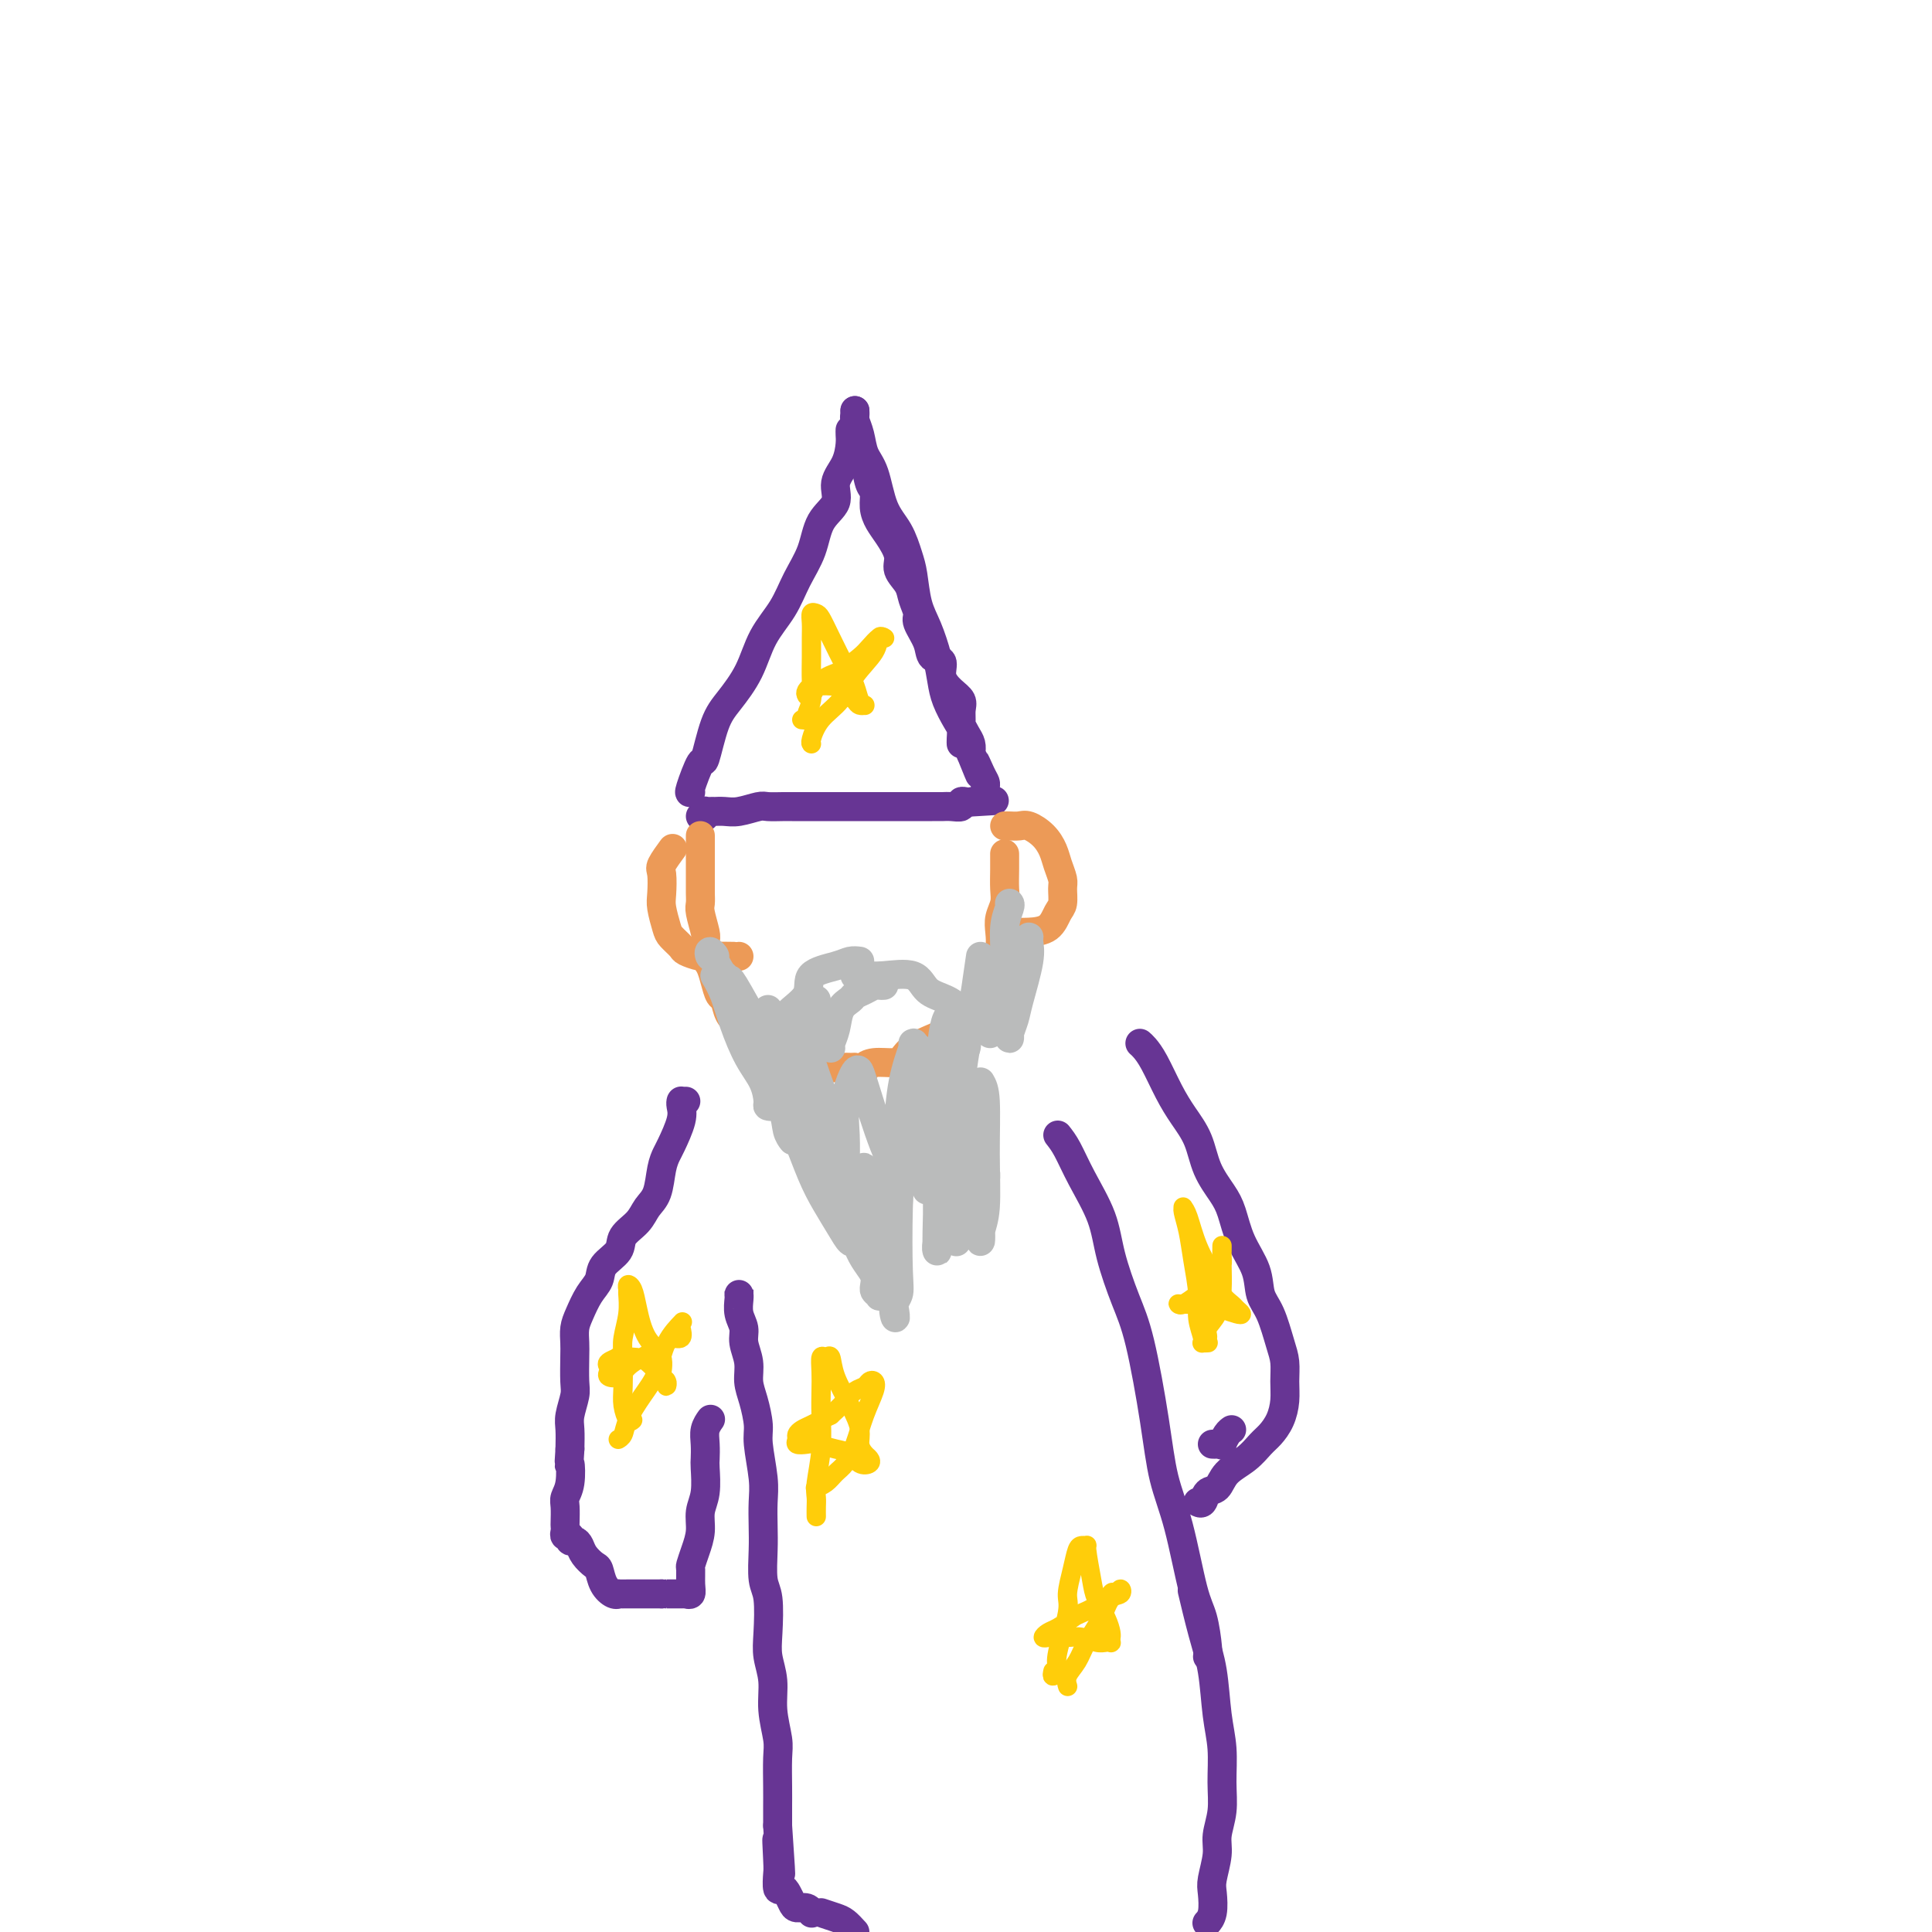 <svg viewBox='0 0 400 400' version='1.1' xmlns='http://www.w3.org/2000/svg' xmlns:xlink='http://www.w3.org/1999/xlink'><g fill='none' stroke='rgb(103,53,148)' stroke-width='6' stroke-linecap='round' stroke-linejoin='round'><path d='M143,164c-0.208,0.162 -0.416,0.324 0,-1c0.416,-1.324 1.455,-4.133 2,-5c0.545,-0.867 0.595,0.209 1,-1c0.405,-1.209 1.165,-4.702 2,-7c0.835,-2.298 1.745,-3.400 3,-5c1.255,-1.600 2.854,-3.696 4,-6c1.146,-2.304 1.838,-4.815 3,-7c1.162,-2.185 2.792,-4.044 4,-6c1.208,-1.956 1.992,-4.011 3,-6c1.008,-1.989 2.238,-3.914 3,-6c0.762,-2.086 1.055,-4.334 2,-6c0.945,-1.666 2.540,-2.750 3,-4c0.460,-1.250 -0.217,-2.664 0,-4c0.217,-1.336 1.326,-2.593 2,-4c0.674,-1.407 0.913,-2.965 1,-4c0.087,-1.035 0.024,-1.548 0,-2c-0.024,-0.452 -0.007,-0.843 0,-1c0.007,-0.157 0.003,-0.078 0,0'/><path d='M177,85c0.026,0.373 0.052,0.746 0,1c-0.052,0.254 -0.181,0.388 0,1c0.181,0.612 0.671,1.702 1,3c0.329,1.298 0.498,2.805 1,4c0.502,1.195 1.339,2.078 2,4c0.661,1.922 1.146,4.884 2,7c0.854,2.116 2.077,3.386 3,5c0.923,1.614 1.546,3.571 2,5c0.454,1.429 0.738,2.328 1,4c0.262,1.672 0.503,4.116 1,6c0.497,1.884 1.250,3.208 2,5c0.750,1.792 1.497,4.051 2,6c0.503,1.949 0.762,3.586 1,5c0.238,1.414 0.456,2.603 1,4c0.544,1.397 1.414,3.001 2,4c0.586,0.999 0.889,1.391 1,2c0.111,0.609 0.030,1.433 0,2c-0.030,0.567 -0.009,0.876 0,1c0.009,0.124 0.004,0.062 0,0'/><path d='M177,85c0.000,0.340 0.000,0.680 0,1c-0.000,0.320 -0.001,0.618 0,1c0.001,0.382 0.004,0.846 0,1c-0.004,0.154 -0.016,-0.004 0,0c0.016,0.004 0.060,0.169 0,1c-0.060,0.831 -0.224,2.327 0,3c0.224,0.673 0.834,0.521 1,1c0.166,0.479 -0.114,1.587 0,2c0.114,0.413 0.621,0.130 1,1c0.379,0.870 0.629,2.892 1,4c0.371,1.108 0.864,1.301 1,2c0.136,0.699 -0.085,1.905 0,3c0.085,1.095 0.474,2.078 1,3c0.526,0.922 1.187,1.783 2,3c0.813,1.217 1.777,2.792 2,4c0.223,1.208 -0.296,2.051 0,3c0.296,0.949 1.407,2.004 2,3c0.593,0.996 0.668,1.934 1,3c0.332,1.066 0.920,2.259 1,3c0.080,0.741 -0.348,1.030 0,2c0.348,0.970 1.472,2.620 2,4c0.528,1.380 0.461,2.491 1,3c0.539,0.509 1.686,0.415 2,1c0.314,0.585 -0.203,1.848 0,3c0.203,1.152 1.125,2.192 2,3c0.875,0.808 1.701,1.385 2,2c0.299,0.615 0.070,1.267 0,2c-0.070,0.733 0.020,1.547 0,2c-0.020,0.453 -0.150,0.544 0,1c0.150,0.456 0.579,1.277 1,2c0.421,0.723 0.835,1.350 1,2c0.165,0.650 0.083,1.325 0,2'/><path d='M201,156c3.121,7.787 1.425,3.254 1,2c-0.425,-1.254 0.422,0.771 1,2c0.578,1.229 0.887,1.664 1,2c0.113,0.336 0.030,0.575 0,1c-0.030,0.425 -0.008,1.038 0,1c0.008,-0.038 0.002,-0.725 0,-1c-0.002,-0.275 -0.001,-0.137 0,0'/><path d='M145,169c0.417,0.113 0.834,0.226 1,0c0.166,-0.226 0.082,-0.793 0,-1c-0.082,-0.207 -0.160,-0.056 0,0c0.160,0.056 0.558,0.016 1,0c0.442,-0.016 0.927,-0.008 1,0c0.073,0.008 -0.267,0.016 0,0c0.267,-0.016 1.139,-0.057 2,0c0.861,0.057 1.710,0.211 3,0c1.290,-0.211 3.022,-0.789 4,-1c0.978,-0.211 1.202,-0.057 2,0c0.798,0.057 2.170,0.015 3,0c0.830,-0.015 1.117,-0.004 2,0c0.883,0.004 2.361,0.001 3,0c0.639,-0.001 0.441,-0.000 1,0c0.559,0.000 1.877,0.000 3,0c1.123,-0.000 2.051,-0.000 3,0c0.949,0.000 1.917,0.000 3,0c1.083,-0.000 2.279,-0.000 3,0c0.721,0.000 0.965,0.000 2,0c1.035,-0.000 2.861,-0.000 4,0c1.139,0.000 1.589,0.000 2,0c0.411,-0.000 0.781,-0.000 1,0c0.219,0.000 0.287,0.001 1,0c0.713,-0.001 2.071,-0.004 3,0c0.929,0.004 1.429,0.015 2,0c0.571,-0.015 1.214,-0.057 2,0c0.786,0.057 1.716,0.211 2,0c0.284,-0.211 -0.077,-0.788 0,-1c0.077,-0.212 0.594,-0.061 1,0c0.406,0.061 0.703,0.030 1,0'/><path d='M201,166c8.933,-0.467 3.267,-0.133 1,0c-2.267,0.133 -1.133,0.067 0,0'/><path d='M142,228c-0.422,-0.004 -0.843,-0.009 -1,0c-0.157,0.009 -0.049,0.030 0,0c0.049,-0.030 0.038,-0.111 0,0c-0.038,0.111 -0.105,0.415 0,1c0.105,0.585 0.380,1.452 0,3c-0.380,1.548 -1.415,3.779 -2,5c-0.585,1.221 -0.722,1.432 -1,2c-0.278,0.568 -0.698,1.492 -1,3c-0.302,1.508 -0.484,3.600 -1,5c-0.516,1.400 -1.364,2.107 -2,3c-0.636,0.893 -1.059,1.972 -2,3c-0.941,1.028 -2.402,2.007 -3,3c-0.598,0.993 -0.335,2.002 -1,3c-0.665,0.998 -2.259,1.985 -3,3c-0.741,1.015 -0.629,2.057 -1,3c-0.371,0.943 -1.224,1.786 -2,3c-0.776,1.214 -1.476,2.797 -2,4c-0.524,1.203 -0.871,2.025 -1,3c-0.129,0.975 -0.038,2.102 0,3c0.038,0.898 0.024,1.565 0,3c-0.024,1.435 -0.059,3.636 0,5c0.059,1.364 0.212,1.891 0,3c-0.212,1.109 -0.788,2.798 -1,4c-0.212,1.202 -0.061,1.915 0,3c0.061,1.085 0.030,2.543 0,4'/><path d='M118,300c-0.326,4.812 -0.140,2.841 0,3c0.140,0.159 0.234,2.448 0,4c-0.234,1.552 -0.794,2.366 -1,3c-0.206,0.634 -0.056,1.088 0,2c0.056,0.912 0.019,2.282 0,3c-0.019,0.718 -0.020,0.785 0,1c0.020,0.215 0.061,0.579 0,1c-0.061,0.421 -0.223,0.900 0,1c0.223,0.100 0.832,-0.178 1,0c0.168,0.178 -0.106,0.811 0,1c0.106,0.189 0.592,-0.067 1,0c0.408,0.067 0.738,0.458 1,1c0.262,0.542 0.455,1.235 1,2c0.545,0.765 1.443,1.602 2,2c0.557,0.398 0.774,0.355 1,1c0.226,0.645 0.460,1.977 1,3c0.540,1.023 1.387,1.738 2,2c0.613,0.262 0.991,0.070 1,0c0.009,-0.070 -0.350,-0.019 0,0c0.350,0.019 1.411,0.005 2,0c0.589,-0.005 0.708,-0.001 1,0c0.292,0.001 0.759,0.000 1,0c0.241,-0.000 0.257,-0.000 1,0c0.743,0.000 2.212,0.000 3,0c0.788,-0.000 0.894,-0.000 1,0'/><path d='M137,330c1.587,0.000 0.555,0.000 1,0c0.445,-0.000 2.367,-0.000 3,0c0.633,0.000 -0.023,0.001 0,0c0.023,-0.001 0.724,-0.005 1,0c0.276,0.005 0.127,0.019 0,0c-0.127,-0.019 -0.231,-0.069 0,0c0.231,0.069 0.797,0.259 1,0c0.203,-0.259 0.044,-0.967 0,-2c-0.044,-1.033 0.026,-2.390 0,-3c-0.026,-0.610 -0.147,-0.471 0,-1c0.147,-0.529 0.561,-1.725 1,-3c0.439,-1.275 0.902,-2.630 1,-4c0.098,-1.370 -0.170,-2.754 0,-4c0.170,-1.246 0.777,-2.353 1,-4c0.223,-1.647 0.064,-3.832 0,-5c-0.064,-1.168 -0.031,-1.318 0,-2c0.031,-0.682 0.060,-1.894 0,-3c-0.060,-1.106 -0.208,-2.105 0,-3c0.208,-0.895 0.774,-1.684 1,-2c0.226,-0.316 0.113,-0.158 0,0'/><path d='M153,268c0.000,0.144 0.000,0.289 0,0c-0.000,-0.289 -0.001,-1.011 0,-1c0.001,0.011 0.004,0.754 0,1c-0.004,0.246 -0.016,-0.007 0,0c0.016,0.007 0.061,0.273 0,1c-0.061,0.727 -0.227,1.916 0,3c0.227,1.084 0.848,2.063 1,3c0.152,0.937 -0.166,1.833 0,3c0.166,1.167 0.814,2.605 1,4c0.186,1.395 -0.090,2.746 0,4c0.090,1.254 0.546,2.410 1,4c0.454,1.590 0.906,3.614 1,5c0.094,1.386 -0.171,2.132 0,4c0.171,1.868 0.777,4.857 1,7c0.223,2.143 0.063,3.441 0,5c-0.063,1.559 -0.031,3.379 0,5c0.031,1.621 0.060,3.045 0,5c-0.060,1.955 -0.208,4.443 0,6c0.208,1.557 0.773,2.182 1,4c0.227,1.818 0.117,4.829 0,7c-0.117,2.171 -0.242,3.502 0,5c0.242,1.498 0.849,3.163 1,5c0.151,1.837 -0.156,3.845 0,6c0.156,2.155 0.774,4.456 1,6c0.226,1.544 0.061,2.331 0,4c-0.061,1.669 -0.016,4.218 0,6c0.016,1.782 0.005,2.795 0,4c-0.005,1.205 -0.002,2.603 0,4'/><path d='M161,378c1.239,17.777 0.335,7.218 0,4c-0.335,-3.218 -0.101,0.905 0,3c0.101,2.095 0.069,2.161 0,3c-0.069,0.839 -0.174,2.449 0,3c0.174,0.551 0.628,0.041 1,0c0.372,-0.041 0.664,0.385 1,1c0.336,0.615 0.717,1.419 1,2c0.283,0.581 0.468,0.940 1,1c0.532,0.060 1.411,-0.180 2,0c0.589,0.180 0.889,0.779 1,1c0.111,0.221 0.032,0.063 0,0c-0.032,-0.063 -0.016,-0.032 0,0'/><path d='M170,396c1.089,0.356 2.178,0.711 3,1c0.822,0.289 1.378,0.511 2,1c0.622,0.489 1.311,1.244 2,2'/><path d='M250,398c-0.111,0.120 -0.222,0.241 0,0c0.222,-0.241 0.776,-0.843 1,-2c0.224,-1.157 0.116,-2.871 0,-4c-0.116,-1.129 -0.242,-1.675 0,-3c0.242,-1.325 0.850,-3.430 1,-5c0.150,-1.570 -0.159,-2.604 0,-4c0.159,-1.396 0.786,-3.155 1,-5c0.214,-1.845 0.013,-3.777 0,-6c-0.013,-2.223 0.161,-4.737 0,-7c-0.161,-2.263 -0.656,-4.273 -1,-7c-0.344,-2.727 -0.537,-6.170 -1,-9c-0.463,-2.830 -1.196,-5.047 -2,-8c-0.804,-2.953 -1.678,-6.641 -2,-8c-0.322,-1.359 -0.092,-0.388 0,0c0.092,0.388 0.046,0.194 0,0'/><path d='M219,235c0.616,0.783 1.232,1.565 2,3c0.768,1.435 1.689,3.522 3,6c1.311,2.478 3.013,5.348 4,8c0.987,2.652 1.261,5.088 2,8c0.739,2.912 1.944,6.301 3,9c1.056,2.699 1.963,4.708 3,9c1.037,4.292 2.204,10.869 3,16c0.796,5.131 1.222,8.817 2,12c0.778,3.183 1.907,5.862 3,10c1.093,4.138 2.149,9.736 3,13c0.851,3.264 1.496,4.194 2,6c0.504,1.806 0.866,4.486 1,6c0.134,1.514 0.038,1.861 0,2c-0.038,0.139 -0.019,0.069 0,0'/><path d='M236,216c0.269,0.232 0.537,0.465 1,1c0.463,0.535 1.120,1.373 2,3c0.880,1.627 1.983,4.042 3,6c1.017,1.958 1.949,3.459 3,5c1.051,1.541 2.220,3.120 3,5c0.780,1.880 1.172,4.059 2,6c0.828,1.941 2.091,3.643 3,5c0.909,1.357 1.465,2.370 2,4c0.535,1.630 1.050,3.878 2,6c0.950,2.122 2.335,4.118 3,6c0.665,1.882 0.609,3.651 1,5c0.391,1.349 1.230,2.278 2,4c0.770,1.722 1.472,4.235 2,6c0.528,1.765 0.881,2.780 1,4c0.119,1.220 0.002,2.644 0,4c-0.002,1.356 0.111,2.646 0,4c-0.111,1.354 -0.446,2.774 -1,4c-0.554,1.226 -1.327,2.259 -2,3c-0.673,0.741 -1.245,1.191 -2,2c-0.755,0.809 -1.694,1.975 -3,3c-1.306,1.025 -2.981,1.907 -4,3c-1.019,1.093 -1.384,2.398 -2,3c-0.616,0.602 -1.485,0.502 -2,1c-0.515,0.498 -0.677,1.596 -1,2c-0.323,0.404 -0.807,0.116 -1,0c-0.193,-0.116 -0.097,-0.058 0,0'/><path d='M251,299c0.303,0.014 0.607,0.028 1,0c0.393,-0.028 0.876,-0.099 1,0c0.124,0.099 -0.111,0.367 0,0c0.111,-0.367 0.568,-1.368 1,-2c0.432,-0.632 0.838,-0.895 1,-1c0.162,-0.105 0.081,-0.053 0,0'/></g>
<g fill='none' stroke='rgb(236,154,87)' stroke-width='6' stroke-linecap='round' stroke-linejoin='round'><path d='M145,173c0.000,0.339 0.000,0.679 0,1c-0.000,0.321 -0.000,0.624 0,1c0.000,0.376 0.000,0.826 0,1c-0.000,0.174 -0.000,0.072 0,0c0.000,-0.072 0.000,-0.115 0,0c-0.000,0.115 -0.000,0.387 0,1c0.000,0.613 0.000,1.568 0,2c-0.000,0.432 -0.001,0.340 0,1c0.001,0.660 0.004,2.071 0,3c-0.004,0.929 -0.015,1.374 0,2c0.015,0.626 0.056,1.431 0,2c-0.056,0.569 -0.208,0.900 0,2c0.208,1.100 0.777,2.969 1,4c0.223,1.031 0.101,1.226 0,2c-0.101,0.774 -0.182,2.128 0,3c0.182,0.872 0.625,1.263 1,2c0.375,0.737 0.681,1.822 1,3c0.319,1.178 0.652,2.451 1,3c0.348,0.549 0.713,0.374 1,1c0.287,0.626 0.496,2.051 1,3c0.504,0.949 1.303,1.420 2,2c0.697,0.580 1.293,1.268 2,2c0.707,0.732 1.526,1.506 2,2c0.474,0.494 0.602,0.707 1,1c0.398,0.293 1.064,0.666 2,1c0.936,0.334 2.142,0.629 3,1c0.858,0.371 1.370,0.817 2,1c0.630,0.183 1.379,0.101 2,0c0.621,-0.101 1.115,-0.223 2,0c0.885,0.223 2.161,0.791 3,1c0.839,0.209 1.240,0.060 2,0c0.760,-0.060 1.880,-0.030 3,0'/><path d='M177,221c3.019,0.527 2.067,0.346 2,0c-0.067,-0.346 0.752,-0.856 2,-1c1.248,-0.144 2.924,0.079 4,0c1.076,-0.079 1.553,-0.459 2,-1c0.447,-0.541 0.864,-1.242 2,-2c1.136,-0.758 2.990,-1.572 4,-2c1.010,-0.428 1.177,-0.468 2,-1c0.823,-0.532 2.301,-1.554 3,-2c0.699,-0.446 0.617,-0.315 1,-1c0.383,-0.685 1.230,-2.186 2,-3c0.770,-0.814 1.463,-0.942 2,-1c0.537,-0.058 0.918,-0.045 1,-1c0.082,-0.955 -0.135,-2.878 0,-4c0.135,-1.122 0.624,-1.444 1,-2c0.376,-0.556 0.640,-1.345 1,-2c0.360,-0.655 0.814,-1.175 1,-2c0.186,-0.825 0.102,-1.956 0,-3c-0.102,-1.044 -0.224,-2.000 0,-3c0.224,-1.000 0.792,-2.044 1,-3c0.208,-0.956 0.056,-1.823 0,-3c-0.056,-1.177 -0.015,-2.663 0,-4c0.015,-1.337 0.004,-2.525 0,-3c-0.004,-0.475 -0.002,-0.238 0,0'/><path d='M208,171c0.236,-0.011 0.473,-0.022 1,0c0.527,0.022 1.345,0.077 2,0c0.655,-0.077 1.146,-0.288 2,0c0.854,0.288 2.071,1.073 3,2c0.929,0.927 1.570,1.996 2,3c0.430,1.004 0.648,1.944 1,3c0.352,1.056 0.836,2.226 1,3c0.164,0.774 0.007,1.150 0,2c-0.007,0.850 0.134,2.175 0,3c-0.134,0.825 -0.544,1.149 -1,2c-0.456,0.851 -0.957,2.228 -2,3c-1.043,0.772 -2.627,0.939 -4,1c-1.373,0.061 -2.535,0.018 -3,0c-0.465,-0.018 -0.232,-0.009 0,0'/><path d='M139,176c0.226,-0.307 0.452,-0.614 0,0c-0.452,0.614 -1.582,2.150 -2,3c-0.418,0.850 -0.124,1.014 0,2c0.124,0.986 0.079,2.793 0,4c-0.079,1.207 -0.192,1.815 0,3c0.192,1.185 0.688,2.948 1,4c0.312,1.052 0.441,1.392 1,2c0.559,0.608 1.547,1.483 2,2c0.453,0.517 0.370,0.674 1,1c0.630,0.326 1.973,0.819 3,1c1.027,0.181 1.739,0.048 3,0c1.261,-0.048 3.070,-0.013 4,0c0.930,0.013 0.980,0.004 1,0c0.020,-0.004 0.010,-0.002 0,0'/></g>
<g fill='none' stroke='rgb(186,187,187)' stroke-width='6' stroke-linecap='round' stroke-linejoin='round'><path d='M148,202c0.688,1.191 1.376,2.382 2,4c0.624,1.618 1.186,3.663 2,6c0.814,2.337 1.882,4.967 3,7c1.118,2.033 2.286,3.470 3,5c0.714,1.530 0.973,3.152 1,4c0.027,0.848 -0.176,0.921 0,1c0.176,0.079 0.733,0.162 1,0c0.267,-0.162 0.244,-0.571 0,-1c-0.244,-0.429 -0.709,-0.879 -1,-2c-0.291,-1.121 -0.406,-2.914 -1,-5c-0.594,-2.086 -1.665,-4.467 -3,-7c-1.335,-2.533 -2.933,-5.220 -4,-7c-1.067,-1.780 -1.602,-2.655 -2,-4c-0.398,-1.345 -0.659,-3.160 -1,-4c-0.341,-0.840 -0.760,-0.705 -1,-1c-0.240,-0.295 -0.299,-1.019 0,-1c0.299,0.019 0.957,0.780 1,1c0.043,0.220 -0.528,-0.101 0,1c0.528,1.101 2.155,3.625 4,7c1.845,3.375 3.910,7.602 5,11c1.090,3.398 1.207,5.969 2,8c0.793,2.031 2.264,3.524 3,5c0.736,1.476 0.737,2.936 1,4c0.263,1.064 0.790,1.733 1,2c0.210,0.267 0.105,0.134 0,0'/><path d='M150,202c0.436,0.531 0.871,1.062 1,1c0.129,-0.062 -0.049,-0.718 1,1c1.049,1.718 3.324,5.810 5,9c1.676,3.190 2.754,5.478 4,8c1.246,2.522 2.659,5.278 4,8c1.341,2.722 2.608,5.409 3,7c0.392,1.591 -0.091,2.086 0,3c0.091,0.914 0.755,2.246 1,3c0.245,0.754 0.070,0.930 0,1c-0.070,0.070 -0.035,0.035 0,0'/><path d='M158,219c0.011,0.459 0.022,0.919 0,1c-0.022,0.081 -0.077,-0.215 1,2c1.077,2.215 3.286,6.941 5,11c1.714,4.059 2.932,7.452 4,10c1.068,2.548 1.987,4.251 3,6c1.013,1.749 2.121,3.544 3,5c0.879,1.456 1.528,2.574 2,3c0.472,0.426 0.767,0.161 1,0c0.233,-0.161 0.403,-0.219 0,-1c-0.403,-0.781 -1.378,-2.286 -2,-4c-0.622,-1.714 -0.891,-3.637 -2,-6c-1.109,-2.363 -3.059,-5.165 -4,-7c-0.941,-1.835 -0.875,-2.704 -1,-3c-0.125,-0.296 -0.442,-0.018 0,1c0.442,1.018 1.645,2.777 3,5c1.355,2.223 2.864,4.910 4,8c1.136,3.090 1.898,6.582 3,9c1.102,2.418 2.545,3.760 3,5c0.455,1.240 -0.076,2.377 0,3c0.076,0.623 0.759,0.732 1,1c0.241,0.268 0.041,0.696 0,0c-0.041,-0.696 0.078,-2.514 0,-4c-0.078,-1.486 -0.354,-2.639 -1,-6c-0.646,-3.361 -1.662,-8.928 -2,-12c-0.338,-3.072 0.004,-3.647 0,-4c-0.004,-0.353 -0.352,-0.484 0,0c0.352,0.484 1.404,1.583 2,4c0.596,2.417 0.737,6.153 1,9c0.263,2.847 0.648,4.805 1,7c0.352,2.195 0.672,4.627 1,6c0.328,1.373 0.664,1.686 1,2'/><path d='M185,270c0.868,4.703 0.038,2.459 0,1c-0.038,-1.459 0.715,-2.135 1,-3c0.285,-0.865 0.103,-1.920 0,-5c-0.103,-3.080 -0.126,-8.185 0,-13c0.126,-4.815 0.401,-9.339 1,-12c0.599,-2.661 1.523,-3.458 2,-4c0.477,-0.542 0.506,-0.829 1,-1c0.494,-0.171 1.453,-0.225 2,1c0.547,1.225 0.682,3.729 1,6c0.318,2.271 0.817,4.308 1,7c0.183,2.692 0.048,6.040 0,8c-0.048,1.960 -0.009,2.531 0,3c0.009,0.469 -0.013,0.834 0,1c0.013,0.166 0.059,0.132 0,0c-0.059,-0.132 -0.223,-0.364 0,-2c0.223,-1.636 0.834,-4.677 1,-7c0.166,-2.323 -0.113,-3.930 0,-7c0.113,-3.070 0.619,-7.604 1,-10c0.381,-2.396 0.638,-2.655 1,-3c0.362,-0.345 0.829,-0.775 1,0c0.171,0.775 0.046,2.756 0,5c-0.046,2.244 -0.012,4.751 0,7c0.012,2.249 0.003,4.239 0,6c-0.003,1.761 0.002,3.294 0,5c-0.002,1.706 -0.011,3.586 0,4c0.011,0.414 0.040,-0.636 0,-1c-0.040,-0.364 -0.151,-0.041 0,-1c0.151,-0.959 0.562,-3.199 1,-6c0.438,-2.801 0.901,-6.163 1,-10c0.099,-3.837 -0.166,-8.148 0,-10c0.166,-1.852 0.762,-1.243 1,-1c0.238,0.243 0.119,0.122 0,0'/><path d='M203,224c0.431,0.744 0.861,1.487 1,4c0.139,2.513 -0.015,6.794 0,11c0.015,4.206 0.199,8.337 0,11c-0.199,2.663 -0.782,3.859 -1,5c-0.218,1.141 -0.073,2.229 0,2c0.073,-0.229 0.072,-1.774 0,-2c-0.072,-0.226 -0.215,0.867 0,-1c0.215,-1.867 0.789,-6.695 1,-9c0.211,-2.305 0.060,-2.087 0,-2c-0.060,0.087 -0.030,0.044 0,0'/><path d='M211,196c0.305,-0.296 0.611,-0.592 1,-1c0.389,-0.408 0.862,-0.928 1,-1c0.138,-0.072 -0.058,0.302 0,1c0.058,0.698 0.369,1.718 0,4c-0.369,2.282 -1.419,5.826 -2,8c-0.581,2.174 -0.691,2.980 -1,4c-0.309,1.020 -0.815,2.256 -1,3c-0.185,0.744 -0.050,0.998 0,1c0.050,0.002 0.013,-0.247 0,-1c-0.013,-0.753 -0.004,-2.010 0,-3c0.004,-0.990 0.001,-1.711 0,-2c-0.001,-0.289 -0.001,-0.144 0,0'/><path d='M209,187c0.120,0.125 0.240,0.250 0,1c-0.240,0.750 -0.838,2.127 -1,4c-0.162,1.873 0.114,4.244 0,7c-0.114,2.756 -0.619,5.897 -1,8c-0.381,2.103 -0.638,3.167 -1,4c-0.362,0.833 -0.829,1.435 -1,2c-0.171,0.565 -0.046,1.093 0,1c0.046,-0.093 0.012,-0.809 0,-2c-0.012,-1.191 -0.003,-2.859 0,-4c0.003,-1.141 0.001,-1.755 0,-2c-0.001,-0.245 -0.000,-0.123 0,0'/><path d='M203,198c-0.611,4.291 -1.221,8.583 -2,13c-0.779,4.417 -1.725,8.961 -2,13c-0.275,4.039 0.122,7.573 0,10c-0.122,2.427 -0.761,3.746 -1,5c-0.239,1.254 -0.077,2.444 0,3c0.077,0.556 0.070,0.478 0,0c-0.070,-0.478 -0.201,-1.357 0,-2c0.201,-0.643 0.734,-1.049 1,-5c0.266,-3.951 0.264,-11.448 0,-15c-0.264,-3.552 -0.790,-3.158 -1,-3c-0.210,0.158 -0.105,0.079 0,0'/><path d='M197,210c-0.331,0.117 -0.662,0.235 -1,1c-0.338,0.765 -0.683,2.178 -1,5c-0.317,2.822 -0.607,7.054 -1,11c-0.393,3.946 -0.890,7.605 -1,10c-0.110,2.395 0.167,3.526 0,5c-0.167,1.474 -0.780,3.290 -1,4c-0.220,0.710 -0.049,0.314 0,0c0.049,-0.314 -0.025,-0.547 0,-1c0.025,-0.453 0.150,-1.127 0,-4c-0.150,-2.873 -0.576,-7.945 -1,-12c-0.424,-4.055 -0.845,-7.092 -1,-9c-0.155,-1.908 -0.044,-2.688 0,-3c0.044,-0.312 0.022,-0.156 0,0'/><path d='M189,216c0.196,-0.111 0.392,-0.222 0,1c-0.392,1.222 -1.373,3.776 -2,7c-0.627,3.224 -0.900,7.116 -1,10c-0.100,2.884 -0.027,4.758 0,7c0.027,2.242 0.009,4.853 0,6c-0.009,1.147 -0.010,0.832 0,1c0.010,0.168 0.031,0.819 0,1c-0.031,0.181 -0.113,-0.108 0,-1c0.113,-0.892 0.421,-2.387 0,-4c-0.421,-1.613 -1.570,-3.343 -3,-7c-1.430,-3.657 -3.140,-9.240 -4,-12c-0.860,-2.760 -0.872,-2.698 -1,-3c-0.128,-0.302 -0.374,-0.968 -1,0c-0.626,0.968 -1.632,3.569 -2,6c-0.368,2.431 -0.099,4.692 0,7c0.099,2.308 0.027,4.663 0,6c-0.027,1.337 -0.010,1.655 0,2c0.010,0.345 0.013,0.718 0,1c-0.013,0.282 -0.042,0.475 0,0c0.042,-0.475 0.155,-1.616 0,-3c-0.155,-1.384 -0.578,-3.010 -2,-7c-1.422,-3.990 -3.844,-10.343 -5,-14c-1.156,-3.657 -1.044,-4.616 -1,-5c0.044,-0.384 0.022,-0.192 0,0'/><path d='M165,213c-0.409,1.063 -0.818,2.126 -1,4c-0.182,1.874 -0.136,4.560 0,7c0.136,2.440 0.362,4.634 1,7c0.638,2.366 1.686,4.903 2,6c0.314,1.097 -0.107,0.754 0,1c0.107,0.246 0.743,1.081 1,1c0.257,-0.081 0.135,-1.077 0,-2c-0.135,-0.923 -0.284,-1.773 -1,-4c-0.716,-2.227 -2.001,-5.830 -3,-9c-0.999,-3.170 -1.714,-5.906 -2,-7c-0.286,-1.094 -0.143,-0.547 0,0'/><path d='M159,209c-0.075,0.306 -0.150,0.613 0,2c0.150,1.387 0.526,3.855 1,6c0.474,2.145 1.045,3.969 2,6c0.955,2.031 2.294,4.271 3,5c0.706,0.729 0.777,-0.053 1,0c0.223,0.053 0.596,0.942 1,1c0.404,0.058 0.840,-0.715 1,-1c0.160,-0.285 0.046,-0.081 0,0c-0.046,0.081 -0.023,0.041 0,0'/><path d='M178,199c-0.657,-0.078 -1.315,-0.156 -2,0c-0.685,0.156 -1.398,0.545 -3,1c-1.602,0.455 -4.093,0.976 -5,2c-0.907,1.024 -0.229,2.551 -1,4c-0.771,1.449 -2.991,2.819 -4,4c-1.009,1.181 -0.806,2.172 -1,3c-0.194,0.828 -0.783,1.492 -1,2c-0.217,0.508 -0.062,0.859 0,1c0.062,0.141 0.031,0.070 0,0'/><path d='M177,202c0.557,-0.021 1.114,-0.042 2,0c0.886,0.042 2.101,0.148 4,0c1.899,-0.148 4.481,-0.551 6,0c1.519,0.551 1.975,2.056 3,3c1.025,0.944 2.618,1.328 4,2c1.382,0.672 2.552,1.634 3,3c0.448,1.366 0.172,3.137 0,4c-0.172,0.863 -0.242,0.819 0,1c0.242,0.181 0.796,0.587 1,1c0.204,0.413 0.058,0.832 0,1c-0.058,0.168 -0.029,0.084 0,0'/><path d='M183,204c-0.355,0.024 -0.710,0.047 -1,0c-0.290,-0.047 -0.515,-0.166 -1,0c-0.485,0.166 -1.229,0.617 -2,1c-0.771,0.383 -1.569,0.698 -2,1c-0.431,0.302 -0.494,0.593 -1,1c-0.506,0.407 -1.456,0.932 -2,2c-0.544,1.068 -0.682,2.678 -1,4c-0.318,1.322 -0.816,2.356 -1,3c-0.184,0.644 -0.052,0.898 0,1c0.052,0.102 0.026,0.051 0,0'/><path d='M169,207c-0.425,0.273 -0.850,0.546 -1,1c-0.150,0.454 -0.026,1.088 0,2c0.026,0.912 -0.044,2.100 0,3c0.044,0.900 0.204,1.512 0,2c-0.204,0.488 -0.773,0.854 -1,1c-0.227,0.146 -0.114,0.073 0,0'/><path d='M169,208c0.113,0.249 0.226,0.498 0,1c-0.226,0.502 -0.793,1.258 -1,2c-0.207,0.742 -0.056,1.469 0,2c0.056,0.531 0.016,0.866 0,1c-0.016,0.134 -0.008,0.067 0,0'/></g>
<g fill='none' stroke='rgb(255,205,10)' stroke-width='4' stroke-linecap='round' stroke-linejoin='round'><path d='M169,314c-0.008,-0.666 -0.016,-1.332 0,-2c0.016,-0.668 0.057,-1.340 0,-2c-0.057,-0.660 -0.211,-1.310 0,-3c0.211,-1.690 0.788,-4.422 1,-7c0.212,-2.578 0.060,-5.002 0,-7c-0.060,-1.998 -0.027,-3.572 0,-5c0.027,-1.428 0.047,-2.712 0,-4c-0.047,-1.288 -0.161,-2.579 0,-3c0.161,-0.421 0.597,0.029 1,0c0.403,-0.029 0.773,-0.538 1,0c0.227,0.538 0.313,2.123 1,4c0.687,1.877 1.977,4.047 3,6c1.023,1.953 1.778,3.689 2,5c0.222,1.311 -0.090,2.195 0,3c0.090,0.805 0.583,1.529 1,2c0.417,0.471 0.759,0.687 1,1c0.241,0.313 0.380,0.721 0,1c-0.380,0.279 -1.281,0.428 -2,0c-0.719,-0.428 -1.258,-1.434 -2,-2c-0.742,-0.566 -1.687,-0.690 -3,-1c-1.313,-0.310 -2.993,-0.804 -4,-1c-1.007,-0.196 -1.339,-0.094 -2,0c-0.661,0.094 -1.651,0.181 -2,0c-0.349,-0.181 -0.058,-0.629 0,-1c0.058,-0.371 -0.119,-0.667 0,-1c0.119,-0.333 0.532,-0.705 1,-1c0.468,-0.295 0.991,-0.513 2,-1c1.009,-0.487 2.505,-1.244 4,-2'/><path d='M172,293c1.670,-1.499 2.346,-2.245 3,-3c0.654,-0.755 1.287,-1.519 2,-2c0.713,-0.481 1.506,-0.679 2,-1c0.494,-0.321 0.691,-0.764 1,-1c0.309,-0.236 0.732,-0.264 1,0c0.268,0.264 0.381,0.819 0,2c-0.381,1.181 -1.256,2.988 -2,5c-0.744,2.012 -1.355,4.227 -2,6c-0.645,1.773 -1.322,3.102 -2,4c-0.678,0.898 -1.357,1.364 -2,2c-0.643,0.636 -1.250,1.440 -2,2c-0.750,0.560 -1.643,0.874 -2,1c-0.357,0.126 -0.179,0.063 0,0'/><path d='M166,149c0.453,0.046 0.906,0.092 1,0c0.094,-0.092 -0.171,-0.321 0,-1c0.171,-0.679 0.778,-1.809 1,-3c0.222,-1.191 0.059,-2.442 0,-4c-0.059,-1.558 -0.013,-3.423 0,-5c0.013,-1.577 -0.008,-2.866 0,-4c0.008,-1.134 0.046,-2.112 0,-3c-0.046,-0.888 -0.175,-1.687 0,-2c0.175,-0.313 0.652,-0.142 1,0c0.348,0.142 0.565,0.255 1,1c0.435,0.745 1.087,2.123 2,4c0.913,1.877 2.087,4.254 3,6c0.913,1.746 1.566,2.860 2,4c0.434,1.140 0.649,2.306 1,3c0.351,0.694 0.838,0.916 1,1c0.162,0.084 -0.000,0.030 0,0c0.000,-0.030 0.163,-0.036 0,0c-0.163,0.036 -0.653,0.115 -1,0c-0.347,-0.115 -0.551,-0.424 -1,-1c-0.449,-0.576 -1.143,-1.419 -2,-2c-0.857,-0.581 -1.876,-0.899 -3,-1c-1.124,-0.101 -2.351,0.014 -3,0c-0.649,-0.014 -0.719,-0.157 -1,0c-0.281,0.157 -0.771,0.614 -1,1c-0.229,0.386 -0.195,0.701 0,1c0.195,0.299 0.553,0.580 1,0c0.447,-0.580 0.985,-2.023 2,-3c1.015,-0.977 2.508,-1.489 4,-2'/><path d='M174,139c1.896,-1.364 3.136,-2.274 4,-3c0.864,-0.726 1.352,-1.268 2,-2c0.648,-0.732 1.455,-1.653 2,-2c0.545,-0.347 0.827,-0.121 1,0c0.173,0.121 0.239,0.135 0,0c-0.239,-0.135 -0.781,-0.421 -1,0c-0.219,0.421 -0.115,1.549 -1,3c-0.885,1.451 -2.759,3.226 -4,5c-1.241,1.774 -1.849,3.547 -3,5c-1.151,1.453 -2.845,2.585 -4,4c-1.155,1.415 -1.773,3.112 -2,4c-0.227,0.888 -0.065,0.968 0,1c0.065,0.032 0.032,0.016 0,0'/><path d='M218,346c-0.109,0.514 -0.218,1.028 0,1c0.218,-0.028 0.761,-0.600 1,-1c0.239,-0.400 0.172,-0.630 0,-1c-0.172,-0.370 -0.449,-0.880 0,-3c0.449,-2.120 1.626,-5.850 2,-8c0.374,-2.150 -0.053,-2.719 0,-4c0.053,-1.281 0.588,-3.273 1,-5c0.412,-1.727 0.702,-3.189 1,-4c0.298,-0.811 0.604,-0.969 1,-1c0.396,-0.031 0.883,0.067 1,0c0.117,-0.067 -0.137,-0.299 0,1c0.137,1.299 0.664,4.128 1,6c0.336,1.872 0.483,2.788 1,4c0.517,1.212 1.406,2.721 2,4c0.594,1.279 0.892,2.329 1,3c0.108,0.671 0.027,0.964 0,1c-0.027,0.036 0.002,-0.186 0,0c-0.002,0.186 -0.034,0.778 0,1c0.034,0.222 0.134,0.074 0,0c-0.134,-0.074 -0.502,-0.072 -1,0c-0.498,0.072 -1.127,0.215 -2,0c-0.873,-0.215 -1.990,-0.789 -3,-1c-1.010,-0.211 -1.915,-0.060 -3,0c-1.085,0.060 -2.352,0.028 -3,0c-0.648,-0.028 -0.676,-0.052 -1,0c-0.324,0.052 -0.942,0.179 -1,0c-0.058,-0.179 0.446,-0.664 1,-1c0.554,-0.336 1.158,-0.525 2,-1c0.842,-0.475 1.921,-1.238 3,-2'/><path d='M222,335c1.279,-0.891 2.475,-1.119 4,-2c1.525,-0.881 3.377,-2.415 4,-3c0.623,-0.585 0.017,-0.223 0,0c-0.017,0.223 0.555,0.305 1,0c0.445,-0.305 0.765,-0.998 1,-1c0.235,-0.002 0.387,0.688 0,1c-0.387,0.312 -1.313,0.247 -2,1c-0.687,0.753 -1.137,2.325 -2,4c-0.863,1.675 -2.140,3.454 -3,5c-0.860,1.546 -1.303,2.858 -2,4c-0.697,1.142 -1.649,2.115 -2,3c-0.351,0.885 -0.100,1.681 0,2c0.100,0.319 0.050,0.159 0,0'/><path d='M250,278c0.122,-0.005 0.244,-0.011 0,0c-0.244,0.011 -0.853,0.038 -1,0c-0.147,-0.038 0.168,-0.141 0,-1c-0.168,-0.859 -0.819,-2.475 -1,-4c-0.181,-1.525 0.109,-2.958 0,-5c-0.109,-2.042 -0.618,-4.691 -1,-7c-0.382,-2.309 -0.636,-4.276 -1,-6c-0.364,-1.724 -0.839,-3.205 -1,-4c-0.161,-0.795 -0.009,-0.905 0,-1c0.009,-0.095 -0.125,-0.174 0,0c0.125,0.174 0.510,0.599 1,2c0.490,1.401 1.087,3.776 2,6c0.913,2.224 2.144,4.298 3,6c0.856,1.702 1.338,3.031 2,4c0.662,0.969 1.503,1.577 2,2c0.497,0.423 0.649,0.659 1,1c0.351,0.341 0.902,0.785 1,1c0.098,0.215 -0.257,0.201 -1,0c-0.743,-0.201 -1.873,-0.590 -3,-1c-1.127,-0.410 -2.250,-0.842 -3,-1c-0.750,-0.158 -1.128,-0.041 -2,0c-0.872,0.041 -2.239,0.005 -3,0c-0.761,-0.005 -0.915,0.019 -1,0c-0.085,-0.019 -0.100,-0.082 0,0c0.100,0.082 0.314,0.309 1,0c0.686,-0.309 1.843,-1.155 3,-2'/><path d='M248,268c0.812,-0.378 1.342,-0.324 2,-1c0.658,-0.676 1.444,-2.083 2,-3c0.556,-0.917 0.881,-1.345 1,-2c0.119,-0.655 0.032,-1.538 0,-2c-0.032,-0.462 -0.010,-0.504 0,-1c0.010,-0.496 0.009,-1.448 0,-1c-0.009,0.448 -0.026,2.295 0,4c0.026,1.705 0.094,3.270 0,5c-0.094,1.730 -0.351,3.627 -1,5c-0.649,1.373 -1.689,2.224 -2,3c-0.311,0.776 0.109,1.478 0,2c-0.109,0.522 -0.745,0.863 -1,1c-0.255,0.137 -0.127,0.068 0,0'/><path d='M131,294c-0.310,0.261 -0.620,0.522 -1,0c-0.380,-0.522 -0.830,-1.825 -1,-3c-0.170,-1.175 -0.060,-2.220 0,-4c0.060,-1.780 0.069,-4.294 0,-6c-0.069,-1.706 -0.215,-2.605 0,-4c0.215,-1.395 0.793,-3.287 1,-5c0.207,-1.713 0.044,-3.248 0,-4c-0.044,-0.752 0.031,-0.722 0,-1c-0.031,-0.278 -0.169,-0.866 0,-1c0.169,-0.134 0.643,0.185 1,1c0.357,0.815 0.597,2.126 1,4c0.403,1.874 0.969,4.311 2,6c1.031,1.689 2.525,2.631 3,4c0.475,1.369 -0.070,3.164 0,4c0.070,0.836 0.756,0.711 1,1c0.244,0.289 0.047,0.991 0,1c-0.047,0.009 0.056,-0.677 0,-1c-0.056,-0.323 -0.272,-0.283 -1,-1c-0.728,-0.717 -1.968,-2.189 -3,-3c-1.032,-0.811 -1.856,-0.960 -3,-1c-1.144,-0.040 -2.607,0.031 -3,0c-0.393,-0.031 0.285,-0.163 0,0c-0.285,0.163 -1.534,0.620 -2,1c-0.466,0.380 -0.148,0.684 0,1c0.148,0.316 0.125,0.643 0,1c-0.125,0.357 -0.351,0.745 0,1c0.351,0.255 1.280,0.378 2,0c0.720,-0.378 1.232,-1.256 2,-2c0.768,-0.744 1.791,-1.356 3,-2c1.209,-0.644 2.605,-1.322 4,-2'/><path d='M137,279c1.725,-1.410 1.537,-1.936 2,-2c0.463,-0.064 1.578,0.333 2,0c0.422,-0.333 0.150,-1.395 0,-2c-0.150,-0.605 -0.178,-0.754 0,-1c0.178,-0.246 0.563,-0.589 0,0c-0.563,0.589 -2.073,2.112 -3,4c-0.927,1.888 -1.271,4.142 -2,6c-0.729,1.858 -1.842,3.321 -3,5c-1.158,1.679 -2.362,3.574 -3,5c-0.638,1.426 -0.710,2.384 -1,3c-0.290,0.616 -0.797,0.890 -1,1c-0.203,0.110 -0.101,0.055 0,0'/></g>
</svg>